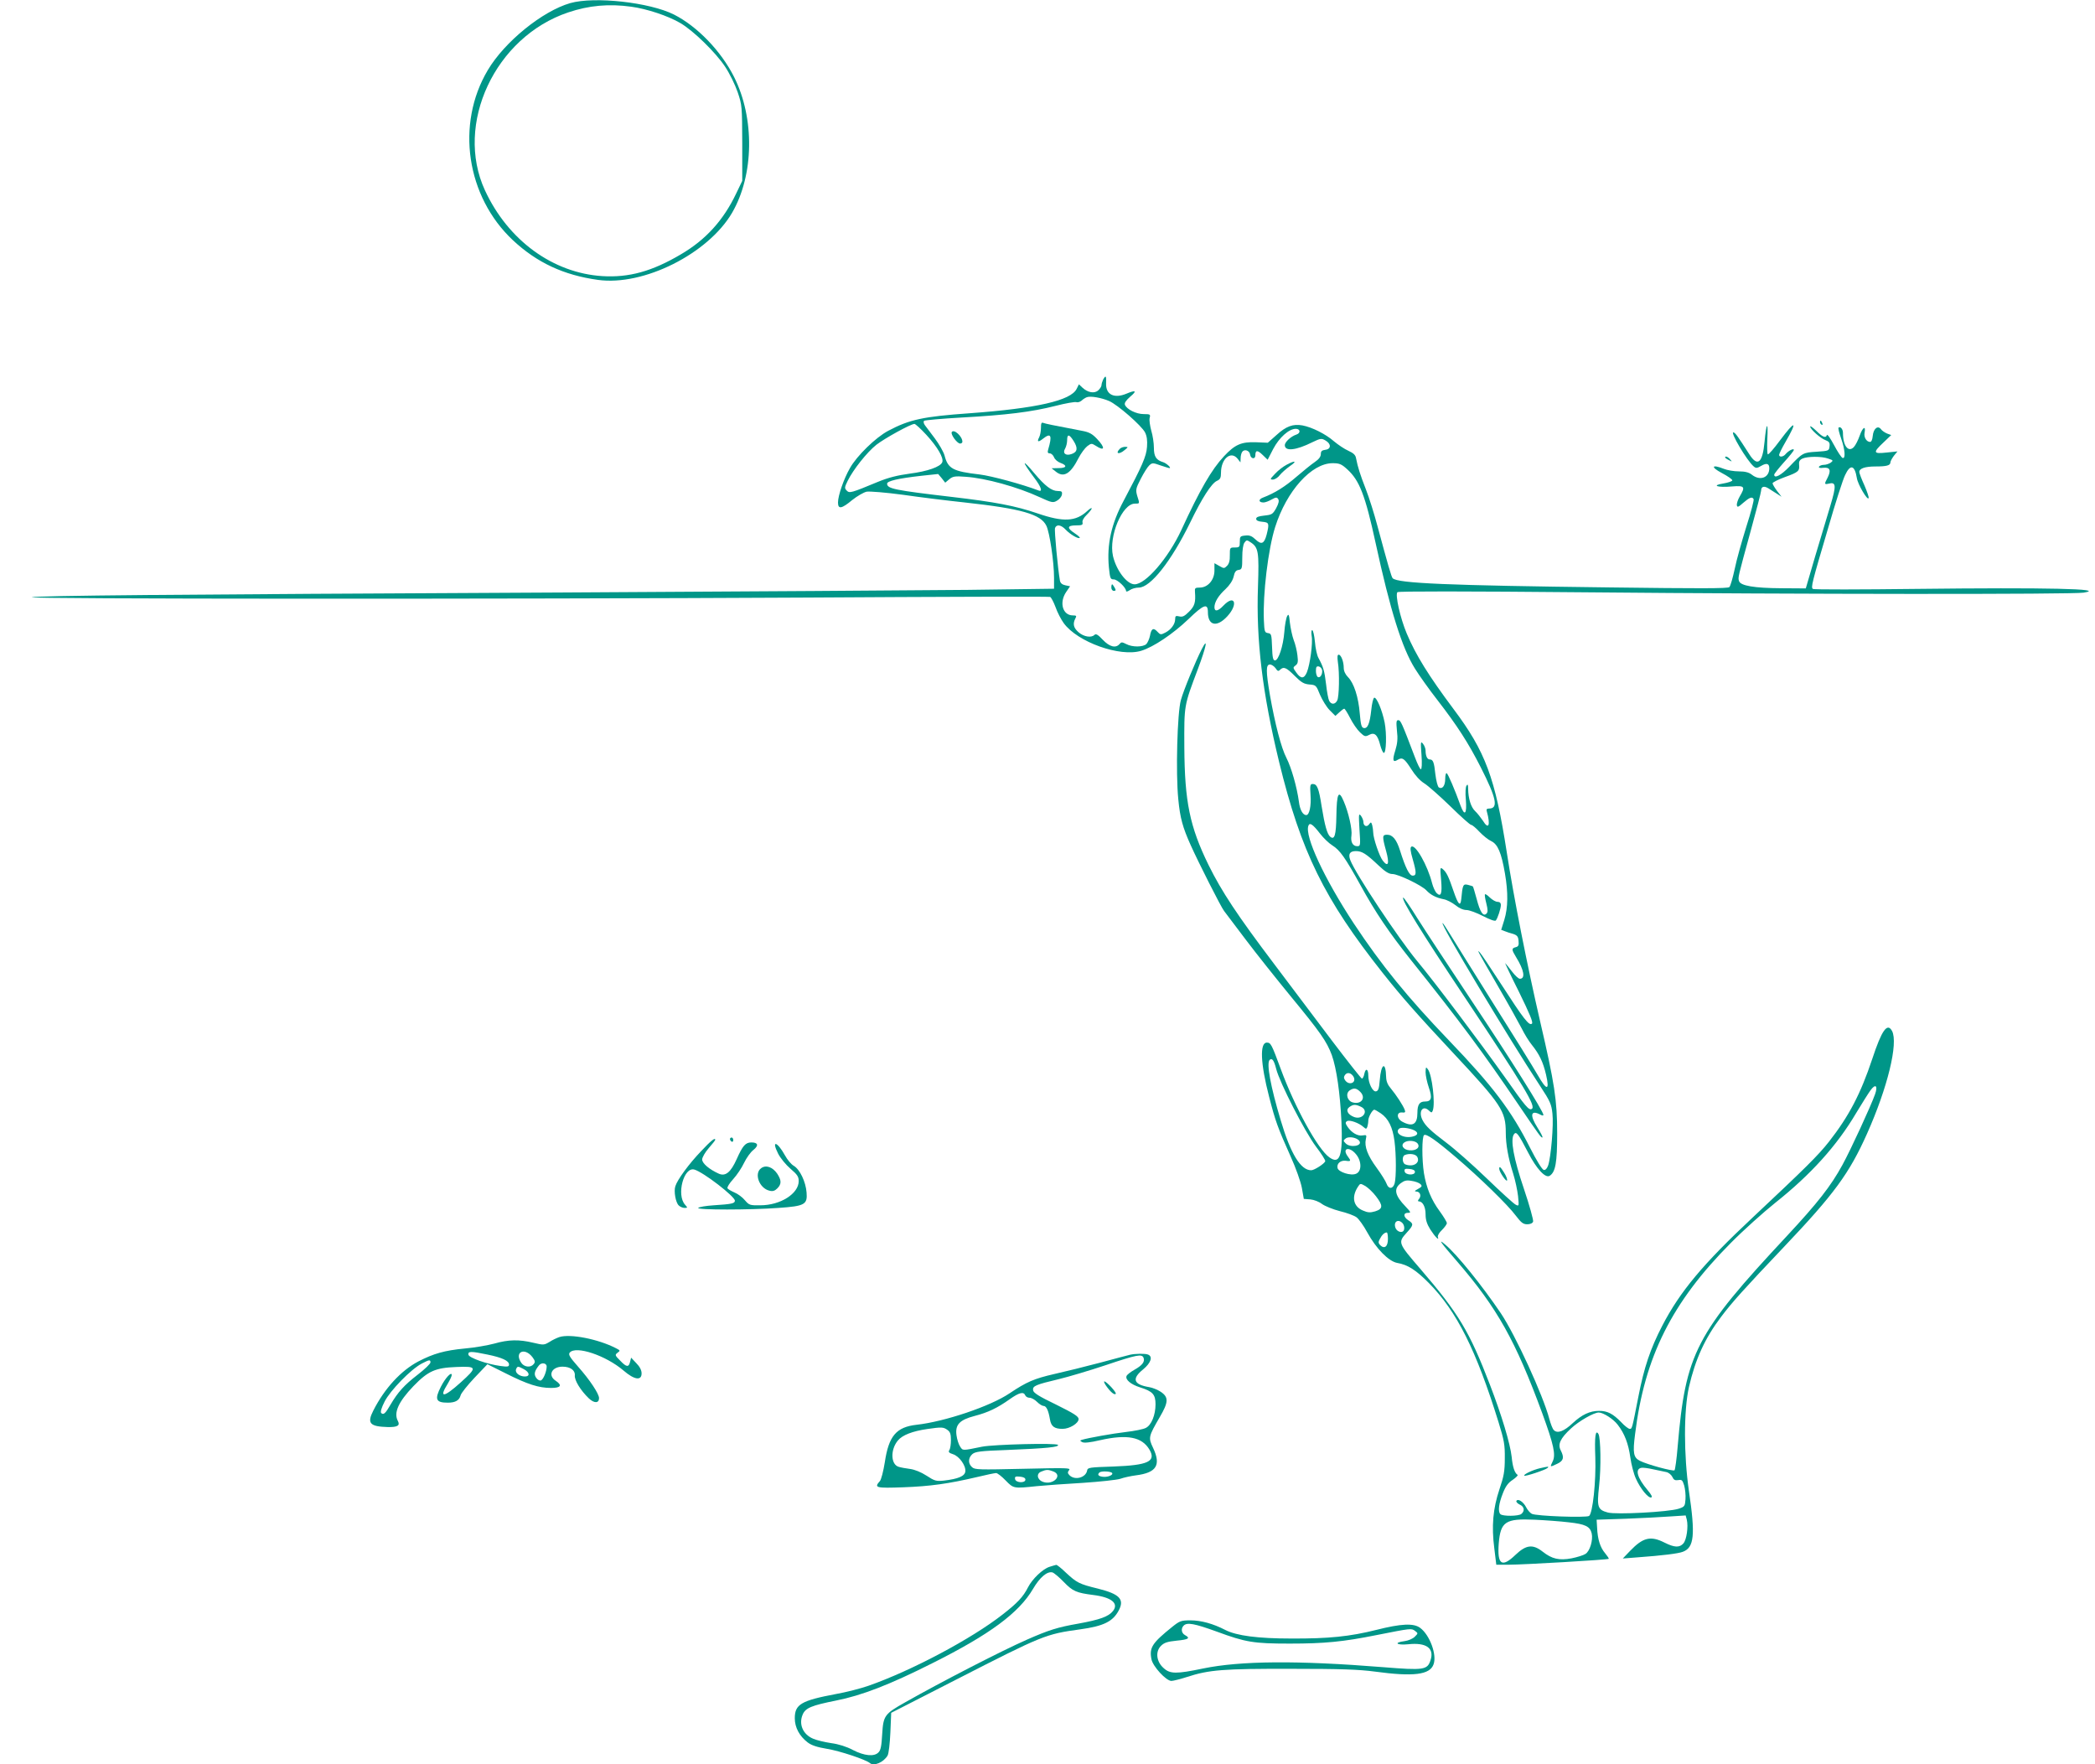 <?xml version="1.0" standalone="no"?>
<!DOCTYPE svg PUBLIC "-//W3C//DTD SVG 20010904//EN"
 "http://www.w3.org/TR/2001/REC-SVG-20010904/DTD/svg10.dtd">
<svg version="1.0" xmlns="http://www.w3.org/2000/svg"
 width="1280pt" height="1078pt" viewBox="0 0 1280 1078"
 preserveAspectRatio="xMidYMid meet">
<g transform="translate(0,1078) scale(0.1,-0.1)"
fill="#009688" stroke="none">
<path d="M3484 10761 c-170 -49 -401 -236 -504 -410 -196 -330 -131 -772 154
-1039 147 -137 310 -213 519 -242 278 -39 673 159 820 410 134 231 139 577 12
830 -80 159 -225 309 -367 381 -149 75 -486 112 -634 70z m373 -22 c96 -13
225 -56 300 -100 80 -47 215 -179 273 -266 28 -42 61 -110 77 -156 27 -80 27
-88 28 -312 l0 -230 -37 -77 c-78 -164 -186 -283 -338 -372 -176 -104 -317
-143 -480 -133 -302 19 -576 219 -717 524 -187 405 62 937 508 1087 127 43
250 54 386 35z"/>
<path d="M6740 8461 c-5 -11 -10 -26 -10 -34 0 -8 -9 -22 -20 -32 -23 -21 -64
-14 -97 17 l-21 20 -14 -28 c-35 -71 -243 -119 -655 -149 -282 -20 -366 -38
-496 -107 -76 -40 -193 -154 -234 -228 -38 -66 -73 -168 -73 -210 0 -43 22
-39 87 15 30 24 70 47 88 51 19 3 118 -5 222 -19 103 -15 274 -36 378 -47 347
-38 464 -72 498 -142 20 -41 47 -220 47 -319 l0 -66 -527 -7 c-291 -3 -1403
-10 -2473 -16 -2454 -12 -3195 -19 -3245 -29 -53 -11 2869 -12 4729 -2 814 5
1485 7 1492 4 6 -2 21 -30 33 -62 11 -32 34 -76 50 -98 84 -116 344 -209 474
-169 75 23 194 103 289 194 93 90 118 98 118 42 0 -83 55 -95 119 -25 68 74
45 137 -24 65 -33 -35 -55 -39 -55 -10 0 31 24 71 68 111 25 24 43 51 49 75 6
29 14 40 31 42 20 3 22 9 22 76 0 44 5 79 13 90 13 18 15 18 39 2 47 -31 51
-59 44 -269 -12 -329 27 -651 129 -1072 134 -550 276 -838 632 -1288 118 -149
210 -253 436 -495 290 -310 317 -351 317 -482 0 -72 15 -156 45 -250 13 -41
26 -103 30 -138 6 -62 6 -63 -15 -52 -12 6 -92 79 -177 161 -85 82 -196 180
-247 218 -95 72 -126 101 -145 138 -26 51 1 93 38 59 17 -16 19 -16 25 -1 16
43 -4 218 -30 252 -12 16 -13 15 -14 -18 0 -20 9 -62 20 -94 22 -64 16 -85
-24 -85 -33 0 -46 -19 -46 -70 0 -69 -29 -87 -91 -54 -37 19 -38 61 -2 57 17
-2 21 1 16 15 -10 28 -54 94 -84 130 -20 23 -29 44 -30 70 -2 100 -31 86 -39
-18 -4 -52 -9 -65 -23 -68 -20 -4 -47 50 -47 97 0 40 -16 48 -24 11 -3 -17
-10 -30 -15 -30 -4 0 -87 105 -184 233 -96 127 -255 338 -352 467 -226 299
-321 443 -401 605 -115 235 -146 387 -148 720 -1 259 -3 250 83 478 51 136 64
200 24 122 -38 -74 -112 -253 -128 -312 -22 -77 -32 -445 -16 -605 11 -116 27
-173 76 -282 46 -103 186 -380 204 -402 9 -12 69 -91 133 -176 64 -85 187
-239 273 -344 183 -222 221 -277 252 -360 29 -81 51 -235 59 -409 9 -208 -10
-262 -74 -216 -70 49 -211 306 -297 540 -56 152 -61 161 -85 161 -44 0 -39
-127 14 -331 38 -148 52 -187 132 -366 31 -68 61 -153 68 -190 l12 -68 40 -3
c22 -2 53 -14 71 -28 18 -13 67 -33 110 -44 42 -10 88 -27 102 -38 13 -10 43
-51 65 -92 54 -99 130 -176 182 -186 65 -11 115 -43 195 -124 170 -173 288
-408 425 -850 34 -110 39 -137 38 -220 0 -79 -6 -111 -33 -190 -39 -117 -49
-224 -31 -361 l12 -99 77 0 c86 0 604 30 610 36 2 2 -8 17 -22 34 -30 35 -46
85 -49 156 l-3 49 180 6 c99 4 221 10 272 14 l92 6 7 -26 c10 -42 -1 -123 -21
-145 -24 -27 -55 -25 -115 5 -85 43 -131 32 -210 -50 l-45 -47 90 7 c151 11
249 23 277 34 69 26 77 101 37 371 -32 220 -32 492 0 635 39 170 97 298 197
430 66 88 141 171 383 426 307 323 400 450 508 692 126 282 192 554 153 628
-29 53 -63 5 -121 -171 -71 -213 -142 -349 -264 -505 -66 -84 -146 -163 -468
-465 -302 -283 -442 -450 -551 -660 -73 -141 -111 -254 -146 -434 -39 -198
-38 -196 -53 -196 -7 0 -31 18 -52 41 -51 52 -84 69 -135 69 -56 0 -105 -23
-161 -75 -53 -50 -93 -65 -115 -43 -8 7 -20 39 -28 69 -38 144 -206 510 -296
645 -114 169 -270 362 -340 420 -47 40 -31 16 75 -106 243 -282 355 -482 518
-925 70 -192 84 -254 63 -295 -17 -35 -17 -35 29 -13 38 18 43 38 21 81 -20
38 -3 74 63 135 47 44 139 97 169 97 27 0 90 -40 116 -75 42 -54 65 -115 77
-200 6 -43 21 -101 34 -129 27 -61 76 -121 94 -115 8 3 0 18 -22 44 -64 76
-79 129 -39 137 10 2 42 -2 72 -9 30 -6 67 -14 81 -17 14 -3 30 -16 37 -30 8
-18 16 -22 36 -19 21 4 26 0 36 -33 6 -22 10 -59 8 -84 -3 -42 -5 -46 -42 -58
-62 -20 -382 -37 -433 -23 -62 17 -67 33 -53 161 13 113 10 295 -4 319 -18 29
-24 -15 -19 -143 5 -147 -16 -342 -38 -358 -18 -12 -325 -1 -350 13 -10 5 -26
23 -34 39 -17 34 -50 56 -60 40 -3 -5 5 -15 19 -22 29 -12 34 -39 11 -58 -17
-14 -114 -15 -128 -1 -16 16 -10 64 15 127 17 44 33 65 61 83 20 14 33 27 29
30 -18 12 -30 47 -36 110 -9 81 -61 254 -133 441 -125 325 -190 434 -423 705
-139 161 -140 163 -85 224 42 46 43 54 10 75 -31 20 -33 46 -3 46 20 0 19 3
-14 38 -66 68 -74 108 -31 142 23 17 36 21 68 15 22 -3 46 -12 54 -20 11 -11
9 -16 -15 -29 -21 -11 -24 -15 -11 -16 23 0 33 -26 17 -45 -8 -9 -8 -15 -2
-15 24 0 42 -33 42 -79 0 -35 8 -59 29 -93 29 -45 56 -72 46 -46 -3 8 8 27 25
43 16 16 30 35 30 42 0 7 -20 40 -44 73 -51 69 -81 142 -96 232 -13 83 -13
225 1 233 14 9 71 -30 196 -137 142 -121 316 -290 364 -355 33 -43 45 -53 70
-53 18 0 32 6 36 16 3 9 -22 99 -56 200 -64 189 -84 302 -61 334 14 20 27 3
86 -111 52 -101 106 -159 132 -143 36 23 46 81 46 259 0 203 -16 306 -104 684
-79 342 -161 755 -204 1034 -71 456 -130 615 -326 876 -151 202 -230 329 -285
460 -40 95 -72 238 -57 253 6 6 402 6 1168 -1 1291 -12 2955 -13 3024 -2 150
24 -232 32 -1015 23 -346 -4 -634 -5 -639 0 -12 10 -7 32 93 370 44 153 91
299 104 325 32 69 59 62 72 -18 6 -39 66 -141 72 -122 2 6 -10 41 -26 78 -17
37 -31 74 -31 81 0 22 35 34 99 34 67 0 91 6 91 25 0 7 10 25 21 40 l22 27
-67 -7 c-82 -9 -84 0 -18 62 l47 45 -25 9 c-14 6 -31 17 -38 27 -19 25 -46 3
-50 -42 -2 -21 -8 -36 -16 -36 -22 0 -39 28 -34 55 9 47 -11 36 -29 -15 -10
-29 -26 -60 -36 -71 -34 -36 -67 7 -67 87 0 22 -16 41 -27 31 -3 -3 4 -33 16
-66 24 -69 28 -125 9 -119 -7 2 -31 38 -52 78 -22 41 -41 69 -44 62 -6 -20
-25 -14 -64 25 -21 20 -38 33 -38 27 0 -16 62 -72 93 -83 23 -9 28 -16 25 -39
-3 -26 -5 -27 -79 -32 -83 -5 -85 -6 -167 -92 -50 -52 -92 -74 -92 -48 0 5 27
39 60 76 33 36 60 70 60 75 0 12 -32 -4 -50 -25 -14 -18 -40 -21 -40 -5 0 6
17 41 38 77 77 133 62 138 -32 12 -37 -50 -70 -88 -75 -86 -4 3 -5 45 -3 93 6
114 -6 103 -17 -16 -12 -131 -43 -156 -94 -75 -68 106 -83 128 -95 132 -26 8
82 -174 123 -208 14 -12 20 -11 46 4 33 19 49 14 49 -15 0 -58 -57 -79 -107
-39 -18 14 -41 20 -79 20 -30 0 -71 7 -93 16 -73 29 -81 11 -11 -26 36 -19 65
-39 64 -45 0 -5 -25 -14 -55 -19 -75 -12 -37 -26 54 -18 77 6 82 -1 46 -62
-11 -19 -19 -43 -17 -53 2 -14 9 -12 39 15 38 33 54 39 63 23 4 -5 -16 -81
-44 -168 -27 -87 -60 -203 -71 -258 -12 -55 -26 -105 -33 -112 -8 -9 -183 -9
-731 -2 -991 12 -1295 25 -1326 56 -8 8 -29 82 -93 319 -19 72 -51 174 -71
225 -35 90 -49 134 -60 190 -3 19 -16 31 -47 45 -23 10 -63 37 -88 58 -50 44
-134 86 -193 97 -57 10 -99 -5 -158 -59 l-53 -47 -73 3 c-89 3 -128 -14 -195
-86 -75 -80 -147 -204 -261 -452 -80 -171 -217 -330 -285 -330 -47 0 -112 86
-132 173 -27 122 57 320 134 320 30 0 30 -2 14 48 -10 36 -9 44 22 104 18 35
41 72 52 82 18 16 22 16 67 0 27 -9 52 -17 56 -17 14 0 -17 29 -38 36 -43 13
-57 34 -57 89 0 28 -7 75 -16 104 -8 30 -13 64 -10 77 6 22 4 24 -36 24 -46 0
-104 29 -115 57 -4 11 6 26 33 50 42 35 34 42 -23 18 -76 -32 -128 -6 -125 63
2 46 -2 52 -18 23z m36 -131 c52 -22 199 -151 220 -192 11 -22 15 -49 12 -88
-4 -59 -30 -117 -143 -330 -75 -140 -103 -266 -90 -406 7 -68 9 -74 30 -74 22
0 75 -50 75 -71 0 -6 10 -3 22 5 12 9 37 16 56 16 71 0 198 161 313 396 73
151 131 241 164 256 20 9 25 18 25 50 0 84 59 135 100 87 l19 -24 1 25 c0 14
4 31 9 38 13 21 46 10 49 -16 4 -26 32 -30 32 -4 0 33 13 33 44 3 l31 -30 34
66 c37 70 96 123 138 123 28 0 31 -26 4 -35 -32 -10 -71 -45 -71 -65 0 -39 68
-32 168 18 50 24 56 25 80 11 36 -20 36 -53 0 -57 -22 -3 -28 -9 -28 -26 0
-16 -12 -32 -37 -49 -21 -14 -71 -55 -112 -90 -69 -60 -133 -100 -204 -127
-30 -11 -28 -30 3 -30 10 0 32 8 49 18 27 15 33 15 41 2 6 -10 2 -27 -13 -55
-21 -37 -26 -40 -72 -45 -36 -4 -50 -9 -50 -20 0 -10 12 -16 38 -18 41 -4 43
-9 26 -78 -15 -57 -32 -64 -68 -30 -22 21 -37 27 -62 24 -32 -3 -34 -6 -34
-38 0 -32 -2 -35 -31 -35 -30 0 -30 -1 -30 -47 1 -33 -5 -53 -17 -65 -17 -17
-19 -17 -47 -1 l-30 17 0 -45 c0 -57 -40 -104 -90 -104 -28 0 -31 -3 -29 -27
5 -64 -2 -86 -36 -120 -28 -28 -40 -34 -60 -29 -21 5 -25 3 -25 -17 0 -30 -25
-64 -60 -82 -27 -14 -31 -14 -49 6 -24 26 -37 19 -45 -26 -4 -19 -14 -41 -22
-50 -20 -19 -86 -20 -123 0 -26 13 -30 13 -41 0 -23 -27 -61 -17 -102 26 -29
31 -42 39 -51 30 -19 -19 -64 -12 -96 15 -32 27 -38 52 -21 85 9 16 7 19 -15
19 -62 0 -85 78 -41 143 l24 35 -29 6 c-19 4 -30 13 -33 28 -13 74 -35 308
-30 322 9 24 37 20 65 -10 26 -28 78 -59 86 -50 3 2 -11 15 -31 28 -49 32 -46
48 8 48 37 0 43 3 40 18 -3 10 7 29 25 46 17 17 31 34 31 40 0 5 -12 -2 -27
-16 -70 -65 -146 -69 -303 -15 -138 47 -260 70 -525 101 -350 41 -395 50 -395
81 0 16 66 32 209 48 l103 11 22 -26 21 -27 25 21 c22 18 35 20 100 15 121 -8
317 -62 453 -125 74 -34 81 -35 105 -21 15 8 28 25 30 37 3 18 -1 22 -25 22
-38 0 -78 31 -143 108 -78 94 -79 77 -1 -27 42 -55 53 -88 27 -78 -99 38 -287
89 -360 98 -164 19 -194 35 -215 116 -6 22 -33 69 -59 104 -26 34 -53 71 -61
81 -8 11 -10 22 -5 27 5 4 108 13 229 20 273 15 427 34 573 71 62 16 120 26
128 23 8 -3 22 1 32 9 9 9 24 18 32 21 22 9 90 -3 136 -23z m-1116 -207 c68
-74 107 -141 97 -167 -11 -28 -90 -56 -200 -70 -74 -10 -130 -24 -193 -50
-164 -68 -174 -71 -191 -53 -14 14 -13 20 6 59 34 69 118 175 176 221 52 40
208 126 232 127 6 0 39 -30 73 -67z m5510 -145 c31 -10 32 -12 15 -25 -11 -7
-29 -13 -41 -13 -13 0 -26 -5 -30 -11 -4 -7 5 -10 27 -7 40 4 48 -15 25 -61
-21 -39 -20 -42 7 -36 46 12 47 -12 10 -135 -19 -63 -61 -203 -93 -310 l-57
-195 -149 1 c-166 1 -250 15 -259 44 -7 22 -7 21 71 305 35 127 64 238 64 247
0 26 18 31 45 14 14 -9 37 -24 52 -33 l28 -18 -28 36 c-15 20 -27 41 -27 46 0
6 34 23 75 38 83 30 91 37 87 76 -2 18 3 29 20 37 31 14 117 15 158 0z m-2939
-65 c75 -68 110 -157 174 -452 89 -410 161 -640 240 -766 26 -42 88 -129 138
-193 120 -155 189 -262 264 -410 96 -189 109 -252 51 -252 -14 0 -18 -5 -14
-17 24 -86 11 -115 -24 -57 -13 19 -34 46 -47 58 -26 24 -42 77 -43 136 0 27
-3 31 -10 20 -6 -9 -8 -44 -4 -86 7 -87 -7 -104 -32 -37 -36 100 -76 193 -85
199 -5 3 -9 -13 -9 -34 0 -42 -17 -66 -39 -53 -7 5 -16 39 -21 79 -8 76 -14
92 -35 92 -15 0 -25 22 -25 54 0 12 -7 31 -16 42 -14 17 -15 12 -9 -68 4 -54
2 -88 -4 -88 -5 0 -21 33 -36 73 -80 210 -87 227 -102 227 -12 0 -13 -11 -8
-64 6 -49 3 -78 -10 -121 -19 -60 -15 -76 15 -57 28 17 41 8 83 -58 23 -37 53
-70 79 -86 24 -15 95 -78 159 -140 64 -63 121 -114 128 -114 6 0 29 -19 50
-42 22 -23 54 -49 72 -57 40 -19 62 -70 84 -198 20 -116 19 -208 -4 -283 l-19
-61 21 -8 c12 -5 36 -13 52 -17 24 -8 31 -16 33 -42 3 -27 -1 -35 -17 -39 -27
-7 -26 -15 2 -61 49 -79 58 -132 23 -132 -8 0 -29 19 -47 43 -18 23 -37 47
-42 52 -5 6 32 -73 83 -174 66 -135 88 -187 80 -195 -17 -16 -52 30 -187 239
-64 99 -123 187 -131 195 -19 19 -24 28 110 -205 64 -110 129 -227 146 -260
16 -33 44 -78 62 -100 45 -56 68 -104 86 -181 23 -99 5 -100 -51 -2 -26 46
-150 245 -275 443 -124 198 -243 388 -264 423 -21 34 -39 62 -42 62 -18 0 399
-696 597 -997 60 -91 68 -110 74 -166 8 -69 -9 -267 -26 -317 -7 -20 -17 -30
-27 -28 -10 2 -45 59 -83 134 -114 227 -227 377 -497 658 -254 265 -411 458
-580 713 -181 275 -302 535 -278 598 8 22 27 9 71 -48 20 -26 54 -59 75 -72
47 -29 80 -77 172 -243 93 -169 174 -288 308 -457 301 -376 442 -566 658 -885
127 -187 140 -205 146 -199 3 2 -11 29 -30 59 -49 77 -42 111 17 80 10 -6 19
-7 19 -2 0 22 -204 346 -435 692 -137 206 -288 435 -334 508 -45 73 -85 131
-88 128 -12 -12 108 -207 377 -610 368 -553 435 -665 409 -681 -17 -11 -37 12
-162 190 -150 211 -432 586 -539 714 -115 139 -377 534 -408 616 -14 37 -3 55
34 55 37 0 62 -15 138 -87 41 -39 64 -53 85 -53 36 0 181 -70 208 -100 25 -27
59 -45 105 -54 19 -3 51 -20 72 -36 23 -19 48 -30 68 -30 17 0 62 -17 101 -37
41 -21 73 -33 78 -27 11 12 31 73 31 95 0 12 -7 19 -20 19 -12 0 -32 12 -47
26 -14 14 -27 23 -30 20 -3 -3 1 -28 8 -55 10 -40 10 -54 1 -63 -20 -20 -39 9
-60 90 -11 40 -21 74 -23 76 -2 2 -16 6 -31 10 -29 7 -32 -1 -40 -87 -5 -49
-19 -34 -47 48 -31 91 -43 116 -67 136 -15 12 -16 8 -9 -68 7 -85 -1 -106 -29
-78 -8 9 -20 35 -26 58 -28 111 -102 240 -127 224 -8 -5 -6 -27 8 -75 24 -84
24 -102 0 -102 -20 0 -44 48 -77 153 -21 67 -45 97 -79 97 -30 0 -31 -9 -6
-100 21 -76 13 -101 -20 -59 -21 26 -59 138 -59 173 0 11 -3 31 -6 44 -6 20
-8 21 -19 6 -14 -20 -35 -11 -35 15 0 9 -7 26 -15 37 -14 17 -14 9 -9 -83 7
-100 6 -103 -14 -103 -27 0 -41 26 -35 65 6 37 -18 142 -47 209 -31 74 -43 50
-45 -89 -2 -119 -11 -149 -38 -127 -18 16 -33 67 -52 185 -17 111 -28 137 -54
137 -16 0 -18 -7 -14 -67 5 -67 -7 -123 -26 -123 -21 0 -39 32 -45 82 -12 89
-46 208 -76 267 -32 61 -70 209 -101 384 -25 147 -25 187 0 187 10 0 25 -10
34 -22 12 -19 18 -21 28 -10 22 21 38 14 89 -37 41 -41 57 -50 90 -53 40 -3
42 -5 65 -63 14 -32 40 -75 59 -94 l35 -35 24 22 c13 12 26 22 30 22 4 0 20
-26 36 -57 16 -32 43 -71 60 -87 28 -27 33 -28 56 -16 33 18 52 1 68 -63 7
-26 17 -47 22 -47 15 0 18 117 5 185 -15 75 -49 157 -64 152 -6 -2 -14 -36
-18 -76 -9 -82 -22 -114 -46 -109 -14 3 -18 20 -24 88 -8 101 -36 187 -72 223
-16 16 -26 37 -26 56 0 38 -16 81 -31 81 -8 0 -9 -14 -5 -44 11 -69 8 -213 -4
-236 -13 -25 -36 -26 -49 -2 -5 9 -14 55 -19 102 -10 83 -17 106 -47 161 -8
14 -18 58 -21 97 -4 40 -11 72 -17 72 -5 0 -6 -15 -3 -36 8 -41 -10 -174 -29
-221 -17 -41 -37 -42 -65 -2 -21 29 -21 31 -5 43 15 11 17 22 12 62 -3 27 -13
70 -23 94 -9 25 -19 72 -23 105 -5 51 -8 57 -17 40 -6 -11 -14 -54 -17 -96 -7
-88 -36 -174 -57 -174 -12 0 -16 18 -18 82 -3 76 -4 82 -25 85 -20 3 -22 9
-25 78 -7 159 26 435 69 570 70 221 222 390 351 390 41 0 54 -5 89 -37z m-153
-1228 c3 -26 -13 -50 -27 -41 -6 4 -11 21 -11 37 0 24 4 30 18 27 9 -2 18 -12
20 -23z m-281 -2435 c21 -84 175 -384 243 -475 33 -43 59 -84 57 -90 -5 -15
-67 -55 -86 -55 -64 0 -125 99 -186 305 -62 206 -88 348 -68 369 15 14 27 -2
40 -54z m473 -49 c20 -38 -30 -56 -53 -19 -8 12 -7 21 2 32 14 17 37 11 51
-13z m3186 -107 c-26 -73 -148 -338 -199 -431 -71 -130 -151 -232 -338 -433
-560 -600 -620 -716 -669 -1290 -6 -74 -15 -138 -19 -143 -8 -8 -167 35 -212
58 -39 20 -44 48 -29 163 58 473 225 806 585 1168 77 78 199 187 270 244 218
173 378 350 496 550 35 58 74 120 87 138 31 43 47 29 28 -24z m-3145 15 c36
-36 7 -78 -44 -65 -35 8 -48 53 -22 73 26 18 42 16 66 -8z m4 -91 c51 -23 12
-82 -41 -63 -40 15 -54 43 -30 61 24 17 37 18 71 2z m121 -40 c47 -32 73 -85
84 -170 11 -83 11 -221 1 -258 -10 -35 -37 -37 -49 -3 -5 15 -33 60 -61 98
-55 75 -76 130 -66 175 6 25 4 27 -19 23 -30 -6 -68 16 -93 53 -14 21 -14 27
-3 34 15 10 74 -11 101 -36 15 -13 17 -13 23 1 3 9 6 27 6 39 0 21 25 66 37
66 4 0 21 -10 39 -22z m193 -99 c40 -14 40 -36 -2 -44 -54 -11 -107 21 -80 48
10 10 46 8 82 -4z m-323 -71 c19 -30 -57 -42 -84 -14 -16 16 -16 18 1 31 20
14 70 4 83 -17z m354 -13 c20 -24 -6 -47 -49 -43 -38 3 -56 33 -29 49 21 14
64 10 78 -6z m-376 -66 c36 -42 37 -105 2 -120 -31 -15 -109 10 -114 35 -6 27
19 48 50 44 32 -5 34 -1 13 26 -38 51 8 64 49 15z m375 -17 c20 -37 -24 -65
-73 -46 -19 7 -21 50 -3 57 28 12 67 6 76 -11z m-14 -92 c0 -23 -59 -20 -63 3
-3 15 2 18 30 15 21 -2 33 -8 33 -18z m-238 -149 c44 -57 43 -77 -5 -92 -31
-9 -45 -8 -75 5 -58 24 -71 82 -31 144 15 23 15 23 47 5 17 -11 46 -38 64 -62z
m161 -163 c14 -14 16 -44 3 -52 -15 -9 -40 4 -46 25 -11 35 17 53 43 27z m-88
-98 c0 -46 -21 -63 -47 -38 -12 13 -13 20 -2 39 12 24 28 39 42 39 4 0 7 -18
7 -40z m1105 -1731 c101 -11 130 -25 140 -68 9 -41 -11 -108 -38 -125 -12 -8
-50 -20 -85 -27 -76 -14 -120 -4 -177 41 -60 47 -101 42 -166 -20 -83 -80
-112 -60 -102 70 11 133 41 153 218 145 66 -3 160 -10 210 -16z"/>
<path d="M6360 8165 c0 -20 -5 -45 -11 -57 -15 -28 -6 -32 24 -8 48 38 57 20
31 -67 -5 -17 -2 -23 10 -23 9 0 21 -11 26 -24 5 -13 22 -28 39 -34 44 -16 38
-32 -11 -32 l-43 -1 24 -19 c49 -41 91 -17 141 82 15 29 39 61 53 72 24 18 27
18 51 3 56 -37 61 -14 9 41 -30 32 -49 42 -93 50 -184 35 -221 43 -235 48 -12
5 -15 -2 -15 -31z m200 -80 c27 -43 23 -67 -13 -79 -36 -13 -57 5 -39 34 6 11
12 33 12 50 0 40 13 38 40 -5z"/>
<path d="M5815 8140 c-8 -14 33 -70 51 -70 8 0 14 5 14 11 0 33 -52 80 -65 59z"/>
<path d="M6842 8038 c-30 -30 -5 -37 29 -8 23 19 23 19 4 20 -12 0 -26 -5 -33
-12z"/>
<path d="M7860 7940 c-19 -10 -51 -34 -69 -54 -32 -33 -33 -36 -14 -36 12 0
31 12 43 28 12 15 40 39 62 55 46 31 31 36 -22 7z"/>
<path d="M6790 7190 c0 -11 7 -20 15 -20 13 0 14 4 5 20 -6 11 -13 20 -15 20
-3 0 -5 -9 -5 -20z"/>
<path d="M11120 8201 c0 -6 4 -13 10 -16 6 -3 7 1 4 9 -7 18 -14 21 -14 7z"/>
<path d="M10540 7985 c0 -2 10 -10 23 -16 20 -11 21 -11 8 4 -13 16 -31 23
-31 12z"/>
<path d="M4460 3821 c0 -6 5 -13 10 -16 6 -3 10 1 10 9 0 9 -4 16 -10 16 -5 0
-10 -4 -10 -9z"/>
<path d="M4283 3746 c-73 -76 -145 -174 -157 -214 -10 -31 2 -99 21 -117 8 -8
24 -15 35 -15 20 0 20 1 4 19 -55 60 -8 235 57 215 55 -16 247 -164 247 -190
0 -17 -20 -21 -129 -28 -47 -3 -89 -10 -95 -16 -13 -13 318 -13 492 0 159 11
176 21 170 94 -5 66 -41 141 -78 163 -16 9 -40 38 -54 64 -47 85 -85 96 -42
11 14 -28 48 -69 76 -93 41 -35 50 -48 50 -75 0 -77 -112 -148 -234 -148 -65
-1 -69 1 -95 31 -15 18 -43 39 -63 47 -20 9 -40 20 -43 26 -4 6 12 31 34 55
23 25 53 70 67 100 15 31 40 66 57 79 34 27 29 46 -12 46 -36 0 -53 -19 -90
-102 -36 -80 -68 -107 -109 -89 -58 26 -102 63 -102 87 0 12 18 44 40 69 22
25 40 48 40 51 0 16 -26 -5 -87 -70z"/>
<path d="M4651 3643 c-46 -32 -12 -124 51 -138 19 -5 32 -1 47 14 27 27 26 50
-1 91 -28 40 -68 54 -97 33z"/>
<path d="M9160 3639 c0 -19 44 -83 48 -71 2 7 -6 28 -18 47 -23 37 -30 42 -30
24z"/>
<path d="M3418 2611 c-15 -5 -43 -18 -61 -30 -32 -19 -36 -20 -98 -5 -88 21
-151 20 -239 -5 -41 -11 -122 -25 -180 -30 -125 -12 -191 -31 -284 -79 -106
-56 -206 -164 -275 -300 -40 -78 -22 -98 89 -101 58 -1 76 9 61 37 -27 50 3
117 95 213 90 93 134 112 262 117 128 5 130 -1 26 -95 -103 -93 -134 -96 -79
-8 13 22 25 46 25 54 0 24 -40 -19 -66 -71 -40 -78 -31 -98 42 -98 46 0 70 14
78 44 3 14 42 62 85 108 l79 83 114 -57 c131 -66 200 -88 275 -88 60 0 70 16
28 44 -50 33 -24 86 42 86 47 0 78 -22 75 -53 -3 -30 35 -92 86 -141 33 -31
62 -30 62 2 0 26 -56 111 -128 192 -51 58 -61 74 -51 86 37 44 220 -17 329
-110 66 -57 110 -63 110 -17 0 19 -11 41 -32 62 l-32 34 -6 -24 c-8 -36 -22
-35 -60 5 -33 33 -34 36 -17 49 18 13 17 14 -10 28 -109 56 -279 89 -345 68z
m-164 -124 c16 -22 17 -29 6 -42 -18 -22 -56 -18 -74 7 -47 67 19 100 68 35z
m-276 17 c89 -18 132 -38 132 -61 0 -13 -8 -15 -51 -9 -83 11 -193 50 -197 69
-4 22 16 22 116 1z m-348 -48 c0 -8 -35 -42 -78 -75 -83 -64 -121 -107 -166
-183 -31 -54 -43 -65 -57 -51 -6 6 2 33 21 70 34 67 160 197 227 232 46 24 53
25 53 7z m710 -25 c0 -30 -20 -79 -35 -85 -8 -3 -21 4 -29 16 -15 21 -11 41
17 76 15 19 47 15 47 -7z m-140 -16 c36 -19 40 -45 7 -45 -33 0 -62 23 -54 44
8 20 11 20 47 1z"/>
<path d="M6905 2503 c-11 -3 -94 -24 -185 -49 -91 -24 -216 -55 -279 -69 -122
-28 -169 -48 -273 -118 -117 -79 -396 -173 -568 -192 -124 -14 -170 -68 -194
-229 -9 -56 -22 -106 -30 -115 -37 -41 -25 -44 142 -38 166 6 278 22 449 62
57 14 111 25 119 25 8 0 34 -20 58 -45 49 -50 48 -50 191 -35 50 5 176 14 280
20 105 7 208 18 230 25 22 8 65 17 95 21 126 16 155 62 105 168 -30 63 -28 69
41 188 54 92 55 122 5 155 -18 12 -50 25 -70 28 -96 16 -108 51 -36 109 47 39
60 78 29 90 -17 7 -78 6 -109 -1z m82 -19 c9 -24 -8 -46 -56 -73 -23 -13 -45
-30 -48 -38 -9 -22 26 -52 84 -70 76 -24 93 -43 93 -103 0 -65 -25 -127 -59
-144 -14 -8 -69 -19 -121 -25 -85 -10 -230 -36 -270 -48 -13 -4 -12 -6 2 -14
11 -6 47 -3 110 12 165 37 255 20 301 -58 42 -72 -9 -95 -218 -103 -150 -5
-160 -6 -163 -25 -8 -43 -74 -61 -107 -29 -13 13 -13 19 -3 32 12 14 -16 14
-281 8 -269 -6 -295 -6 -312 10 -25 22 -24 56 1 79 18 16 47 20 213 26 246 10
319 18 311 31 -8 13 -394 3 -464 -11 -122 -25 -117 -25 -134 1 -9 13 -19 45
-22 69 -9 65 19 94 111 118 81 21 138 48 214 102 58 41 85 48 95 24 3 -8 15
-15 26 -15 12 0 32 -11 46 -25 14 -14 32 -25 40 -25 17 0 30 -28 39 -82 7 -43
27 -58 77 -58 43 0 98 34 98 60 0 16 -28 34 -137 88 -106 51 -139 72 -141 88
-4 26 15 34 158 68 58 14 186 52 285 85 193 65 222 70 232 45z m-1199 -440
c17 -12 22 -25 22 -62 0 -26 -4 -54 -10 -62 -7 -11 -2 -17 23 -25 38 -12 79
-70 75 -105 -3 -29 -44 -46 -131 -56 -47 -5 -57 -2 -106 30 -34 22 -72 37
-100 41 -25 3 -57 9 -70 13 -49 14 -52 105 -5 161 27 33 89 57 179 70 89 13
99 12 123 -5z m647 -254 c61 -23 0 -86 -62 -64 -37 13 -43 51 -11 63 31 13 42
13 73 1z m360 -10 c8 -13 -32 -28 -62 -22 -23 4 -29 13 -16 25 10 11 71 8 78
-3z m-530 -40 c0 -23 -59 -20 -63 3 -3 15 2 18 30 15 21 -2 33 -8 33 -18z"/>
<path d="M6759 2312 c26 -37 50 -57 58 -48 7 7 -56 76 -70 76 -4 0 1 -13 12
-28z"/>
<path d="M9407 1809 c-43 -10 -101 -38 -94 -45 6 -6 129 35 142 47 11 11 5 10
-48 -2z"/>
<path d="M6412 1207 c-41 -13 -105 -74 -131 -125 -30 -59 -65 -96 -155 -166
-190 -149 -556 -343 -818 -435 -48 -17 -138 -40 -200 -51 -213 -40 -252 -63
-252 -148 0 -56 28 -109 79 -148 24 -18 58 -29 118 -39 76 -12 238 -66 262
-87 24 -21 84 5 108 46 7 12 14 75 17 141 l5 120 395 202 c533 273 549 279
759 308 145 20 201 48 237 117 35 67 4 99 -128 132 -115 28 -129 36 -195 97
-28 27 -55 49 -60 48 -4 -1 -23 -6 -41 -12z m88 -93 c54 -56 77 -66 180 -79
111 -14 157 -51 120 -98 -27 -34 -80 -53 -212 -77 -126 -22 -180 -39 -314 -98
-159 -70 -529 -261 -744 -383 -126 -71 -133 -81 -140 -194 -4 -72 -9 -99 -23
-112 -26 -27 -86 -21 -156 15 -37 20 -87 36 -133 42 -40 6 -90 18 -110 27 -62
26 -89 88 -64 147 17 41 54 56 204 86 157 31 328 97 588 228 352 176 530 308
616 455 41 70 86 108 118 100 10 -3 41 -29 70 -59z"/>
<path d="M7163 841 c-123 -99 -142 -127 -128 -198 8 -44 90 -133 122 -133 11
0 54 11 95 24 134 44 223 51 638 50 303 0 412 -4 510 -17 236 -32 337 -20 359
45 21 59 -24 179 -82 222 -40 30 -116 26 -267 -12 -163 -41 -293 -54 -520 -53
-204 0 -334 17 -403 52 -75 39 -149 59 -213 59 -57 0 -66 -3 -111 -39z m272
-30 c176 -65 225 -73 445 -73 212 0 326 11 530 52 212 42 213 42 235 26 20
-15 20 -15 -1 -36 -12 -12 -39 -24 -63 -27 -69 -9 -48 -26 23 -19 110 12 161
-24 136 -98 -19 -59 -41 -62 -289 -42 -525 42 -872 39 -1100 -8 -163 -34 -202
-34 -241 2 -45 39 -52 101 -17 136 20 20 39 26 96 32 73 7 86 15 51 34 -22 12
-26 40 -8 58 21 21 65 13 203 -37z"/>
</g>
</svg>
